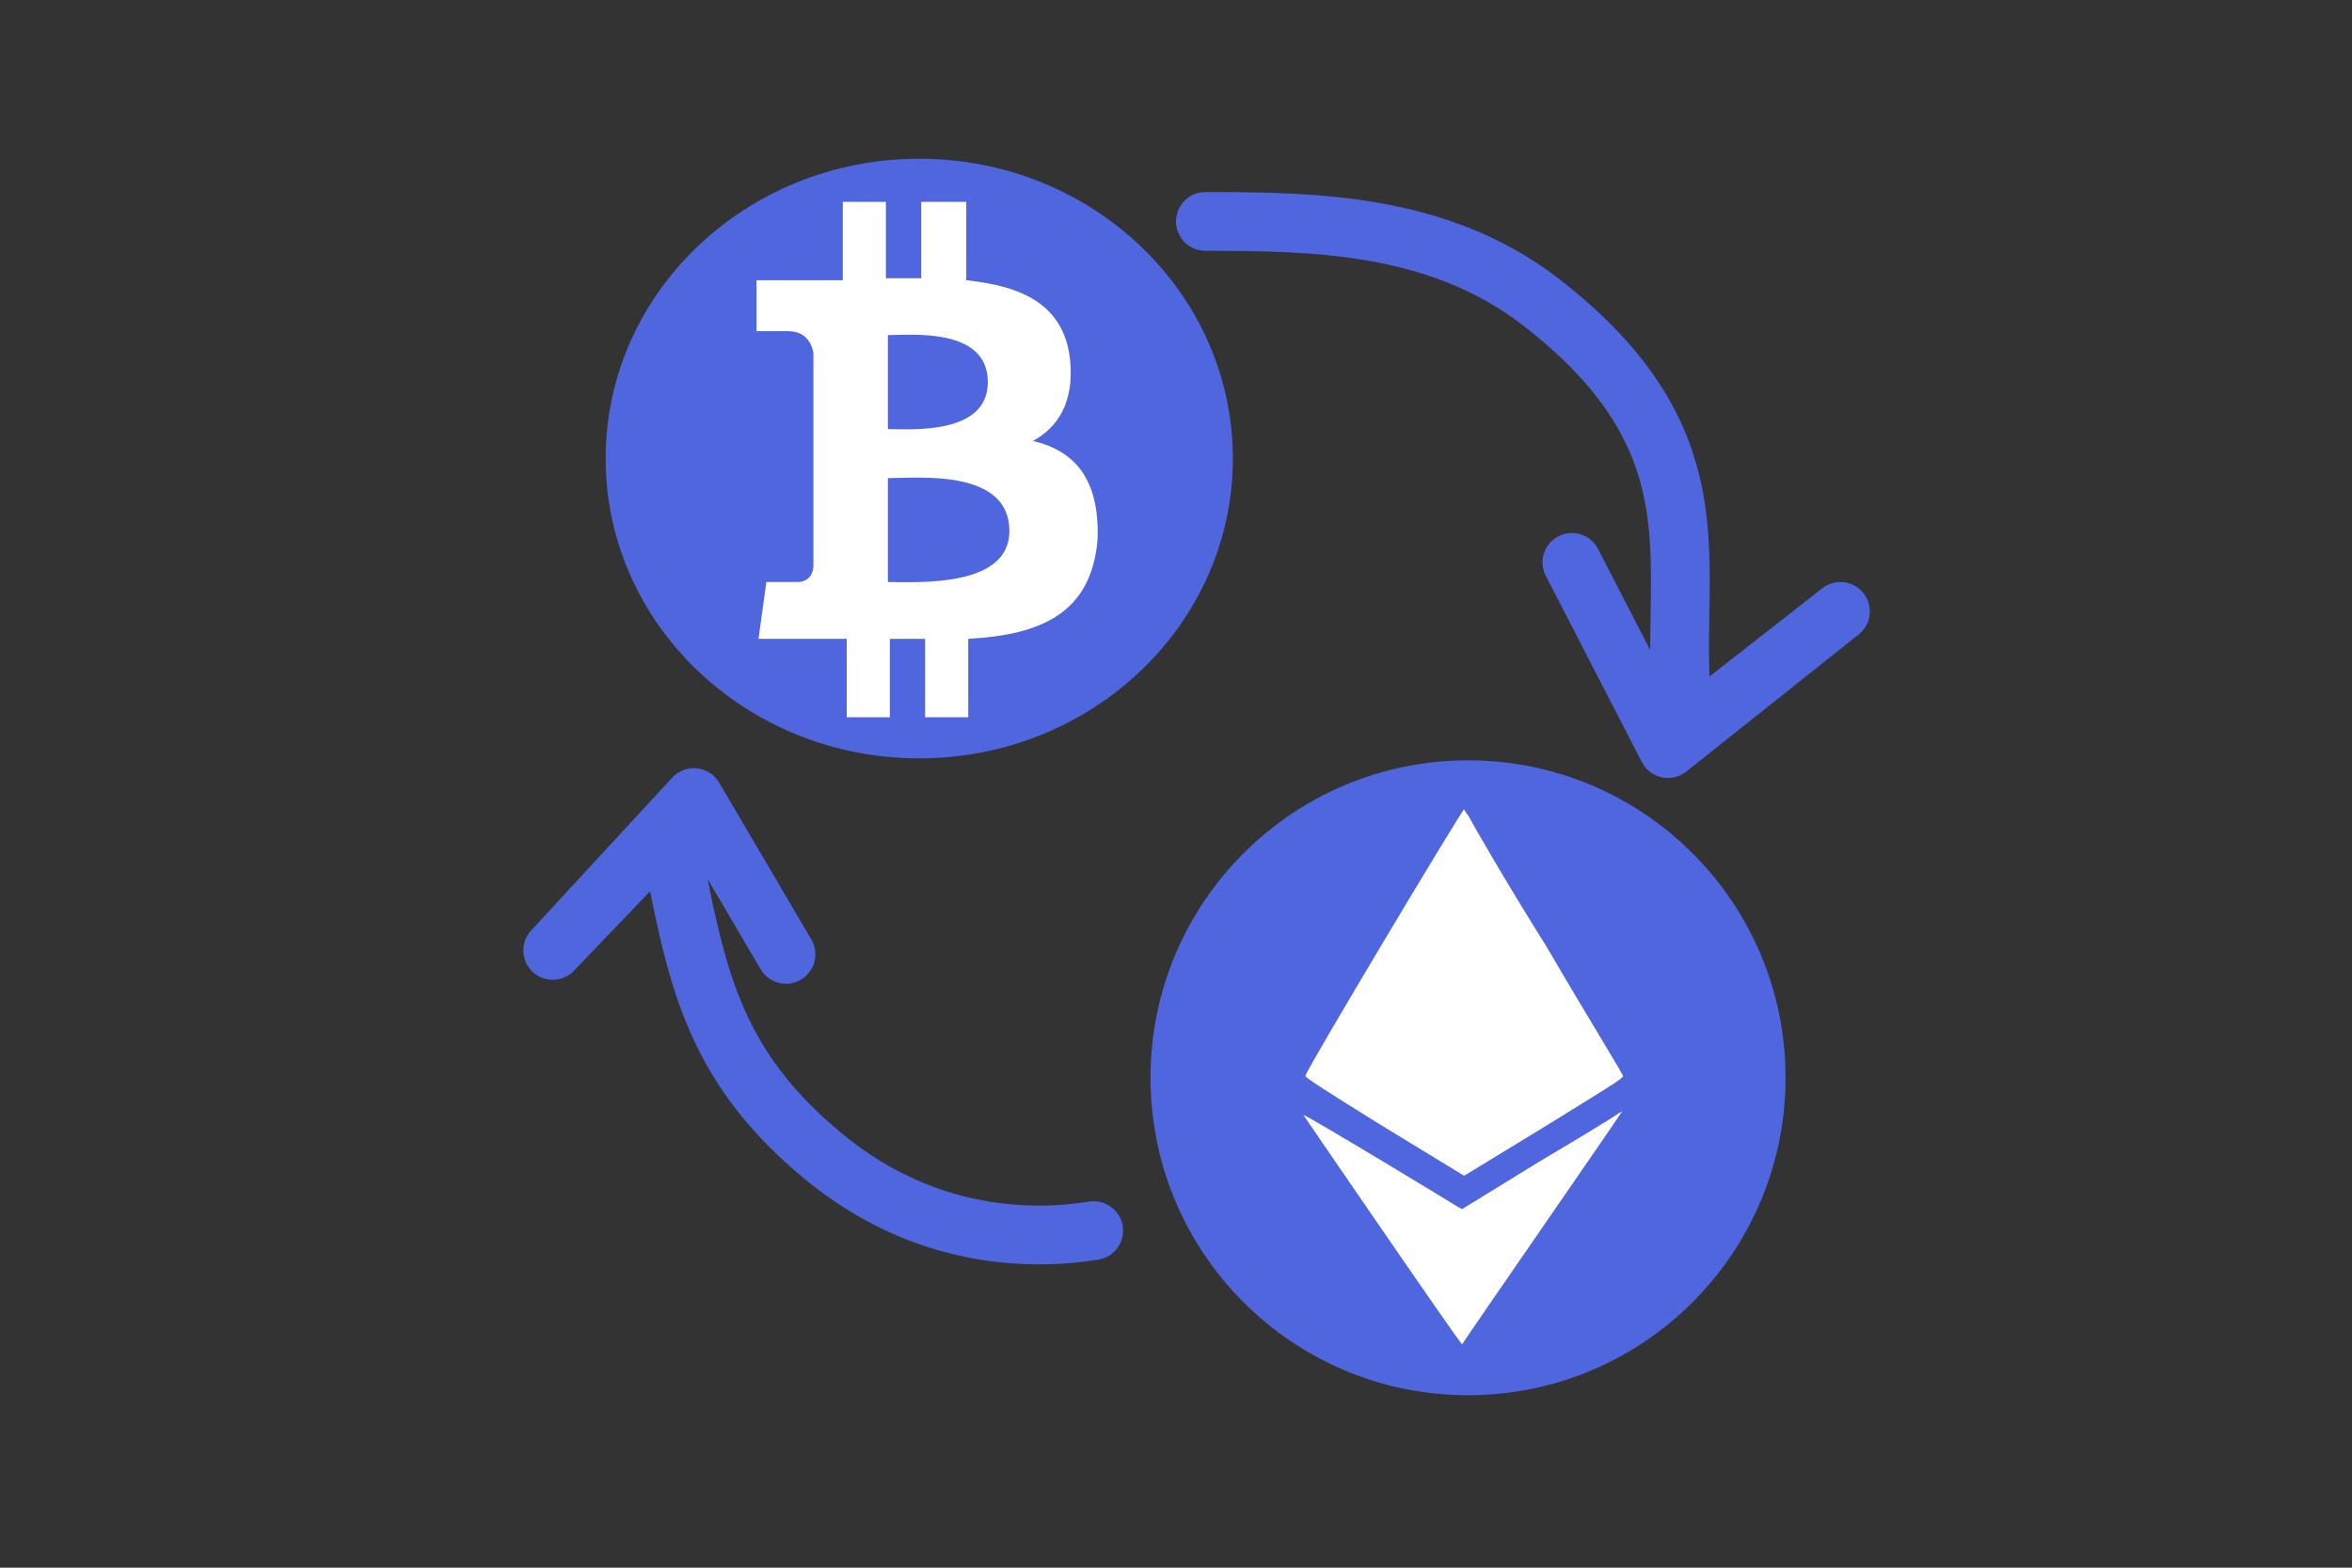 <?xml version="1.0" encoding="utf-8"?>
<!-- Generator: Adobe Illustrator 22.0.0, SVG Export Plug-In . SVG Version: 6.00 Build 0)  -->
<svg version="1.1" id="Layer_1" xmlns="http://www.w3.org/2000/svg" xmlns:xlink="http://www.w3.org/1999/xlink" x="0px" y="0px"
	 viewBox="0 0 120 80" style="enable-background:new 0 0 120 80;" xml:space="preserve">
<rect x="0" y="0" width="120" height="80" fill="#333333" stroke="none"/>
<style type="text/css">
	.st0{fill:none;stroke:#4F66DE;stroke-width:3;stroke-linecap:round;stroke-linejoin:round;stroke-miterlimit:10;}
	.st1{fill:#4F66DE;}
	.st2{fill:#FFFFFF;}
</style>
<path class="st0" d="M61.5,11.3c5.6,0,11.9,0.1,17.1,4.1c8.4,6.5,7,12.2,7.1,18.3c0,2.2,0.4,3.6,0.4,3.6l7.8-6.1l-8.8,7l-4.9-9.5"/>
<path class="st0" d="M55.8,62.8c-3.1,0.5-8.6,0.5-13.8-3.8s-6.3-8.5-7.4-14c-0.4-2,0.4-3.6,0.4-3.6l-6.8,7.1l7.2-7.8l4.7,8"/>
<circle class="st1" cx="74.9" cy="55" r="16.2"/>
<ellipse class="st1" cx="46.9" cy="23.4" rx="16" ry="15.3"/>
<g>
	<g>
		<path class="st2" d="M52.7,22.5c1.3-0.7,2.1-2,1.9-4.1c-0.3-2.9-2.5-3.8-5.3-4.1l0-4H47l0,3.9c-0.6,0-1.2,0-1.8,0l0-3.9l-2.2,0
			l0,4c-0.5,0-0.9,0-1.4,0v0l-3,0l0,2.6c0,0,1.6,0,1.6,0c0.9,0,1.2,0.6,1.3,1.1l0,4.5v6.4c0,0.3-0.2,0.8-0.8,0.8c0,0-1.6,0-1.6,0
			l-0.4,2.9h2.9c0.5,0,1.1,0,1.6,0l0,4l2.2,0l0-4c0.6,0,1.2,0,1.8,0l0,4h2.2l0-4c3.7-0.2,6.3-1.3,6.6-5.1
			C56.1,24.4,54.8,23,52.7,22.5z M45.3,17.1c1.2,0,5.1-0.4,5.1,2.4c0,2.7-3.9,2.4-5.1,2.4V17.1z M45.3,29.7l0-5.3
			c1.5,0,6.2-0.5,6.2,2.7C51.5,30,46.8,29.7,45.3,29.7z"/>
	</g>
</g>
<g id="svgg">
	<path id="path0" class="st2" d="M74.9,41.6c-0.1-0.1-0.2-0.3-0.2-0.3c-0.1,0-8,13.2-8.1,13.6c0,0.1,1.1,0.8,4,2.6l4.1,2.5l4.1-2.5
		c2.9-1.8,4.1-2.5,4-2.6c0-0.1-1.8-3-3.9-6.6C76.7,44.8,75,41.8,74.9,41.6 M82.7,56.8c0.1-0.1,0.1-0.1-0.1,0
		c-0.1,0.1-1.9,1.2-4.1,2.5l-3.9,2.4l-0.2-0.1c-0.3-0.2-7.9-4.8-7.9-4.7c0,0,8,11.7,8.1,11.7C74.7,68.4,82.6,57,82.7,56.8"/>
</g>
</svg>
